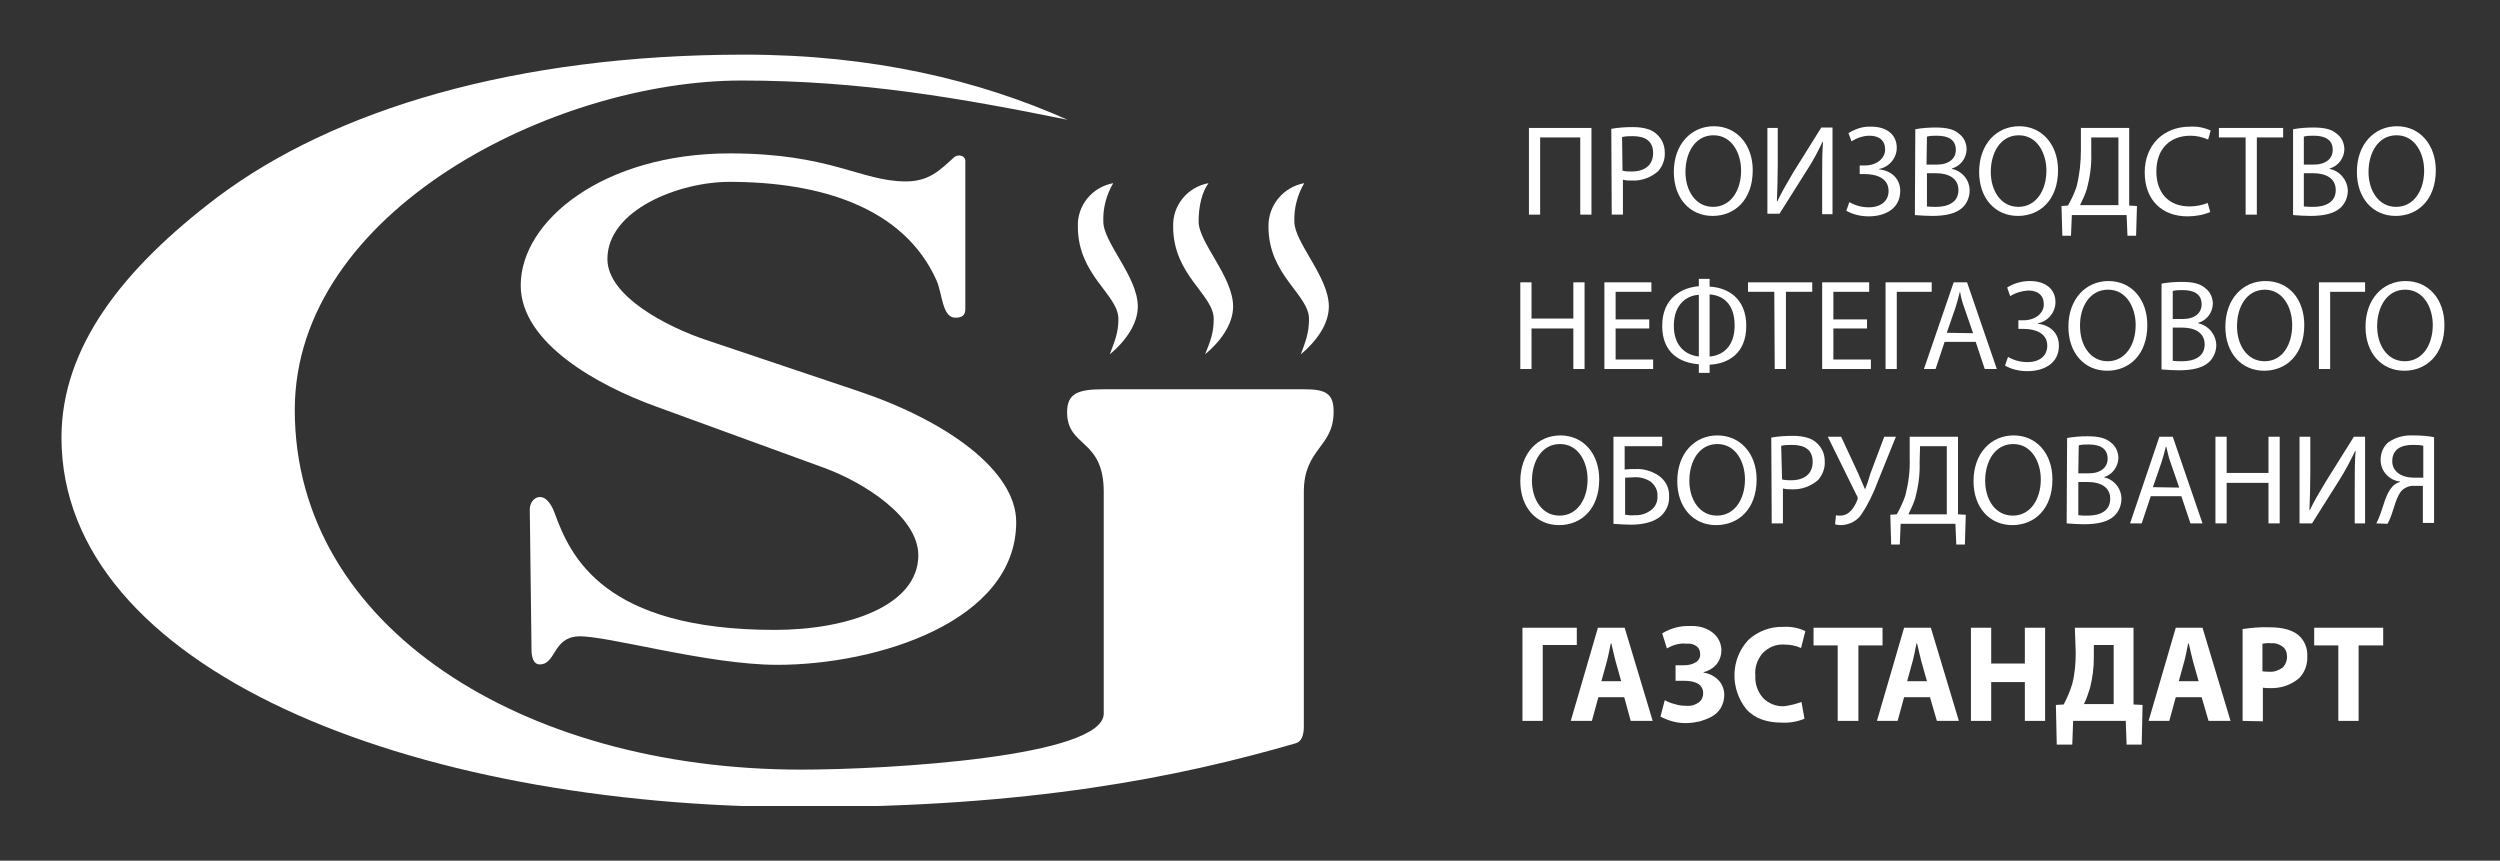 <svg width="366" height="126" viewBox="0 0 366 126" fill="none" xmlns="http://www.w3.org/2000/svg">
<rect x="0" y="0" width="366" height="126" fill="#333333" stroke="none"/>
<g clip-path="url(#clip0_15065_109482)">
<path fill-rule="evenodd" clip-rule="evenodd" d="M190.944 56.99H161.588C157.99 56.99 156.222 57.495 156.222 60.336C156.222 65.576 161.588 64.124 161.588 72.015V104.465C161.588 110.778 130.275 112.672 117.27 112.672C76.614 112.672 43.154 91.838 43.154 60.02C43.154 30.854 81.159 11.788 108.558 11.788C126.045 11.788 140.692 14.376 156.285 17.533C143.407 11.788 127.813 8 109 8C75.414 8 48.836 16.081 31.79 28.896C18.028 39.313 9 50.803 9 64.061C9 97.836 59.758 118.164 117.586 118.164C150.856 118.164 172.447 113.808 189.682 108.821C190.566 108.568 190.881 107.621 190.881 106.359V72.015C190.881 65.639 195.237 65.513 195.237 60.336C195.3 57.495 193.912 56.99 190.944 56.99Z" fill="white"/>
<path fill-rule="evenodd" clip-rule="evenodd" d="M113.419 92.217C88.356 92.217 83.495 81.422 81.222 75.172C79.833 71.321 77.56 72.836 77.56 74.54L77.813 95.121C77.813 96.131 78.065 97.268 79.012 97.268C81.411 97.268 80.906 93.353 84.631 93.164C88.671 92.975 103.57 97.331 113.798 97.331C128.381 97.331 148.772 91.018 148.772 76.434C148.772 68.922 138.671 61.662 125.792 57.306L103.255 49.73C97.825 47.899 88.924 43.417 88.924 37.924C88.924 30.727 99.404 26.624 106.79 26.624C120.111 26.624 132.295 30.348 137.093 41.018C137.977 42.975 137.914 46.51 139.871 46.51C140.881 46.51 141.323 46.131 141.323 45.247V23.53C141.323 22.773 140.25 22.52 139.681 23.025C137.598 24.919 136.02 26.561 132.611 26.561C126.045 26.561 121.626 22.457 106.853 22.457C88.356 22.457 76.234 32.306 76.234 41.775C76.234 50.298 87.724 56.485 95.868 59.452L120.616 68.48C126.487 70.626 134.441 75.677 134.441 81.295C134.441 88.682 124.088 92.217 113.419 92.217Z" fill="white"/>
<path fill-rule="evenodd" clip-rule="evenodd" d="M162.472 51.877C164.745 49.983 166.575 47.457 166.575 44.869C166.575 40.513 161.525 35.526 161.525 32.432C161.462 30.475 161.967 28.518 162.977 26.814C159.883 27.382 157.674 30.096 157.8 33.19C157.8 40.324 163.734 43.101 163.734 46.7C163.734 48.783 163.166 49.983 162.472 51.877Z" fill="white"/>
<path fill-rule="evenodd" clip-rule="evenodd" d="M176.424 51.877C178.697 49.983 180.527 47.457 180.527 44.869C180.527 40.513 175.477 35.526 175.477 32.432C175.477 30.159 175.982 28.076 176.929 26.814C173.836 27.382 171.626 30.096 171.752 33.19C171.752 40.324 177.687 43.101 177.687 46.7C177.687 48.783 177.182 49.983 176.424 51.877Z" fill="white"/>
<path fill-rule="evenodd" clip-rule="evenodd" d="M190.439 51.877C192.712 49.983 194.543 47.457 194.543 44.869C194.543 40.513 189.492 35.526 189.492 32.432C189.429 30.475 189.934 28.518 190.944 26.814C187.851 27.382 185.641 30.096 185.704 33.19C185.704 40.324 191.639 43.101 191.639 46.7C191.639 48.783 191.134 49.983 190.439 51.877Z" fill="white"/>
<path d="M222.889 91.901H230.843V94.427H225.856V105.538H222.889V91.901Z" fill="white"/>
<path d="M237.788 102.066H234L233.053 105.538H229.96L233.937 91.901H237.851L241.955 105.538H238.735L237.788 102.066ZM234.442 99.73H237.346L236.526 96.826C236.399 96.384 236.21 95.5 235.894 94.174H235.831C235.768 94.364 235.705 94.742 235.579 95.374C235.452 96.005 235.326 96.51 235.263 96.763L234.442 99.73Z" fill="white"/>
<path d="M244.038 94.932L243.343 92.723C244.606 91.965 245.995 91.586 247.447 91.65C248.646 91.586 249.846 91.902 250.793 92.66C252.182 93.796 252.434 95.816 251.298 97.268C250.793 97.836 250.162 98.215 249.404 98.404V98.468C250.225 98.594 250.982 98.973 251.55 99.541C252.119 100.109 252.434 100.93 252.434 101.75C252.434 102.445 252.245 103.076 251.929 103.644C251.614 104.149 251.172 104.591 250.603 104.907C250.035 105.223 249.467 105.412 248.899 105.601C248.268 105.728 247.636 105.854 247.005 105.854C245.616 105.917 244.29 105.538 243.091 104.907L243.722 102.508C244.164 102.761 244.669 102.95 245.174 103.076C245.742 103.266 246.311 103.329 246.942 103.329C247.573 103.392 248.204 103.202 248.71 102.824C249.151 102.508 249.341 102.003 249.341 101.498C249.341 100.298 248.394 99.667 246.563 99.667H245.3V97.394H246.563C247.194 97.394 247.763 97.268 248.268 96.953C248.71 96.7 248.962 96.195 248.899 95.69C248.899 95.248 248.71 94.869 248.394 94.617C247.952 94.301 247.447 94.175 246.942 94.238C245.869 94.112 244.922 94.427 244.038 94.932Z" fill="white"/>
<path d="M263.735 102.76L264.177 105.222C263.103 105.664 261.967 105.854 260.831 105.791C258.621 105.791 256.916 105.159 255.717 103.897C253.255 100.866 253.318 96.51 255.97 93.669C257.358 92.407 259.189 91.712 261.083 91.775C262.22 91.712 263.293 91.902 264.303 92.407L263.672 94.869C262.851 94.49 262.03 94.364 261.146 94.364C260.01 94.301 258.937 94.743 258.116 95.563C257.295 96.447 256.853 97.71 256.98 98.909C256.916 100.109 257.295 101.245 258.116 102.192C258.937 103.013 260.073 103.455 261.209 103.392C262.093 103.265 262.914 103.076 263.735 102.76Z" fill="white"/>
<path d="M269.038 105.538V94.49H265.503V91.901H275.604V94.49H272.069V105.538H269.038Z" fill="white"/>
<path d="M282.548 102.066H278.76L277.813 105.538H274.783L278.76 91.901H282.675L286.778 105.538H283.558L282.548 102.066ZM279.202 99.73H282.106L281.286 96.826C281.159 96.384 280.97 95.5 280.654 94.174H280.591C280.528 94.364 280.465 94.742 280.339 95.374C280.212 96.005 280.086 96.51 280.023 96.763L279.202 99.73Z" fill="white"/>
<path d="M288.546 91.901H291.513V97.141H296.437V91.901H299.404V105.538H296.437V99.856H291.513V105.538H288.546V91.901Z" fill="white"/>
<path d="M303.76 91.901H312.346V103.139L313.672 103.202L313.546 109.01H311.336L311.21 105.538H303.508L303.381 109.01H301.109L300.982 103.202L302.119 103.139C302.624 102.192 303.066 101.182 303.381 100.108C303.76 98.656 303.886 97.078 303.886 95.563L303.76 91.901ZM306.538 94.427V96.257C306.538 97.773 306.349 99.288 305.97 100.74C305.717 101.56 305.465 102.318 305.086 103.076H309.442V94.427H306.538Z" fill="white"/>
<path d="M322.321 102.066H318.533L317.586 105.538H314.556L318.533 91.901H322.447L326.551 105.538H323.331L322.321 102.066ZM318.975 99.73H321.879L321.058 96.826C320.932 96.384 320.743 95.5 320.427 94.174H320.364C320.301 94.364 320.237 94.742 320.111 95.374C319.985 96.005 319.859 96.51 319.796 96.763L318.975 99.73Z" fill="white"/>
<path d="M328.318 105.538V92.091C329.644 91.902 330.97 91.776 332.359 91.839C334.126 91.839 335.515 92.218 336.399 92.912C337.346 93.669 337.851 94.869 337.788 96.069C337.851 97.268 337.409 98.468 336.589 99.288C335.389 100.298 333.874 100.803 332.296 100.74C331.98 100.74 331.601 100.74 331.286 100.677V105.601L328.318 105.538ZM331.222 94.238V98.278C331.538 98.341 331.917 98.341 332.233 98.341C332.927 98.404 333.558 98.152 334.126 97.773C334.568 97.394 334.821 96.763 334.821 96.132C334.821 95.563 334.631 94.995 334.19 94.68C333.685 94.301 333.116 94.111 332.485 94.174C332.043 94.111 331.664 94.174 331.222 94.238Z" fill="white"/>
<path d="M342.333 105.538V94.49H338.798V91.901H348.899V94.49H345.3V105.538H342.333Z" fill="white"/>
<path d="M232.99 18.732V31.422H231.349V20.121H225.477V31.422H223.836V18.732H232.99Z" fill="white"/>
<path d="M235.894 18.859C236.967 18.67 237.977 18.606 239.05 18.606C240.692 18.606 241.891 18.985 242.585 19.68C243.343 20.374 243.722 21.321 243.722 22.331C243.785 23.341 243.406 24.288 242.775 25.046C241.702 25.993 240.313 26.498 238.924 26.435C238.482 26.435 238.04 26.435 237.598 26.308V31.422H235.957L235.894 18.859ZM237.535 24.983C237.977 25.109 238.419 25.109 238.861 25.109C240.818 25.109 242.017 24.162 242.017 22.394C242.017 20.627 240.818 19.932 239.05 19.932C238.545 19.932 238.04 19.932 237.472 20.058L237.535 24.983Z" fill="white"/>
<path d="M256.601 24.919C256.601 29.275 253.949 31.611 250.73 31.611C247.384 31.611 245.048 29.022 245.048 25.171C245.048 21.131 247.573 18.48 250.919 18.48C254.265 18.48 256.601 21.194 256.601 24.919ZM246.752 25.171C246.752 27.886 248.204 30.285 250.793 30.285C253.381 30.285 254.896 27.886 254.896 24.982C254.896 22.457 253.571 19.805 250.856 19.805C248.141 19.805 246.752 22.394 246.752 25.171Z" fill="white"/>
<path d="M260.262 18.732V24.098C260.262 26.118 260.199 27.76 260.136 29.464H260.199C260.83 28.139 261.651 26.75 262.535 25.235L266.638 18.669H268.28V31.358H266.765V25.929C266.765 23.846 266.765 22.394 266.891 20.752H266.828C266.133 22.204 265.376 23.656 264.492 24.982L260.515 31.295H258.747V18.732H260.262Z" fill="white"/>
<path d="M270.616 19.49C271.627 18.859 272.763 18.48 273.962 18.543C276.172 18.543 277.687 19.679 277.687 21.636C277.687 23.152 276.551 24.477 275.099 24.73V24.793C276.866 24.982 278.192 26.119 278.192 27.95C278.192 30.601 275.919 31.674 273.584 31.674C272.447 31.674 271.311 31.422 270.301 30.854L270.743 29.591C271.627 30.096 272.574 30.349 273.584 30.349C275.478 30.349 276.488 29.338 276.488 27.95C276.488 26.056 274.657 25.487 273.015 25.487H272.258V24.225H273.015C274.72 24.225 275.983 23.215 275.983 21.889C275.983 20.563 275.099 19.869 273.71 19.869C272.763 19.869 271.879 20.184 271.058 20.689L270.616 19.49Z" fill="white"/>
<path d="M280.401 18.922C281.411 18.732 282.421 18.669 283.368 18.669C285.01 18.669 286.083 18.922 286.84 19.616C287.535 20.121 287.914 21.005 287.914 21.889C287.851 23.214 287.03 24.288 285.767 24.666V24.73C287.282 25.045 288.356 26.371 288.356 27.886C288.356 28.833 287.977 29.78 287.282 30.411C286.398 31.232 284.946 31.611 282.863 31.611C282.042 31.611 281.159 31.548 280.338 31.485L280.401 18.922ZM282.042 24.098H283.558C285.325 24.098 286.335 23.214 286.335 21.952C286.335 20.437 285.199 19.868 283.558 19.868C283.053 19.868 282.611 19.868 282.106 19.995L282.042 24.098ZM282.042 30.222C282.484 30.285 282.989 30.285 283.431 30.285C285.136 30.285 286.714 29.654 286.714 27.823C286.714 26.055 285.199 25.361 283.431 25.361H282.106V30.222H282.042Z" fill="white"/>
<path d="M301.298 24.919C301.298 29.275 298.647 31.611 295.427 31.611C292.081 31.611 289.745 29.022 289.745 25.171C289.745 21.131 292.27 18.48 295.616 18.48C298.962 18.48 301.298 21.194 301.298 24.919ZM291.45 25.171C291.45 27.886 292.902 30.285 295.49 30.285C298.078 30.285 299.594 27.886 299.594 24.982C299.594 22.457 298.268 19.805 295.553 19.805C292.839 19.805 291.45 22.394 291.45 25.171Z" fill="white"/>
<path d="M311.714 18.732V30.096L312.851 30.159L312.724 34.515H311.462L311.336 31.485H303.318L303.192 34.515H301.929L301.803 30.159L302.75 30.096C303.255 29.212 303.697 28.265 304.012 27.318C304.454 25.551 304.644 23.783 304.644 21.952V18.732H311.714ZM306.159 22.457C306.222 24.225 305.969 25.929 305.527 27.634C305.275 28.455 304.896 29.275 304.517 30.033H310.136V20.121H306.159V22.457Z" fill="white"/>
<path d="M323.583 31.043C322.51 31.485 321.374 31.674 320.237 31.674C316.639 31.674 313.987 29.402 313.987 25.235C313.987 21.258 316.702 18.543 320.616 18.543C321.626 18.48 322.699 18.669 323.646 19.111L323.268 20.437C322.447 20.058 321.563 19.869 320.679 19.869C317.712 19.869 315.692 21.763 315.692 25.109C315.692 28.202 317.46 30.222 320.553 30.222C321.5 30.222 322.384 30.033 323.204 29.717L323.583 31.043Z" fill="white"/>
<path d="M328.697 20.121H324.846V18.732H334.252V20.121H330.401V31.422H328.76V20.121H328.697Z" fill="white"/>
<path d="M335.704 18.922C336.714 18.732 337.724 18.669 338.671 18.669C340.313 18.669 341.386 18.922 342.144 19.616C342.838 20.121 343.217 21.005 343.217 21.889C343.154 23.214 342.333 24.288 341.07 24.666V24.73C342.585 25.045 343.659 26.371 343.722 27.886C343.722 28.833 343.343 29.78 342.649 30.411C341.765 31.232 340.313 31.611 338.229 31.611C337.409 31.611 336.525 31.548 335.704 31.485V18.922ZM337.282 24.098H338.734C340.502 24.098 341.512 23.214 341.512 21.952C341.512 20.437 340.376 19.868 338.734 19.868C338.229 19.868 337.787 19.868 337.282 19.995V24.098ZM337.282 30.222C337.724 30.285 338.166 30.285 338.671 30.285C340.376 30.285 341.954 29.654 341.954 27.823C341.954 26.055 340.439 25.361 338.671 25.361H337.282V30.222Z" fill="white"/>
<path d="M356.601 24.919C356.601 29.275 353.949 31.611 350.73 31.611C347.384 31.611 345.048 29.022 345.048 25.171C345.048 21.131 347.573 18.48 350.919 18.48C354.265 18.48 356.601 21.194 356.601 24.919ZM346.752 25.171C346.752 27.886 348.204 30.285 350.793 30.285C353.381 30.285 354.896 27.886 354.896 24.982C354.896 22.457 353.571 19.805 350.856 19.805C348.141 19.805 346.752 22.394 346.752 25.171Z" fill="white"/>
<path d="M224.215 41.333V46.636H230.338V41.333H231.98V54.022H230.338V48.088H224.215V54.022H222.573V41.333H224.215Z" fill="white"/>
<path d="M241.449 48.088H236.525V52.633H242.018V54.022H234.884V41.333H241.765V42.722H236.525V46.762H241.449V48.088Z" fill="white"/>
<path d="M250.288 40.828V41.965C252.94 42.091 255.654 43.669 255.654 47.709C255.654 51.75 253.003 53.265 250.288 53.391V54.591H248.71V53.328C246.058 53.139 243.344 51.75 243.344 47.709C243.344 43.543 246.311 42.091 248.71 41.901V40.828H250.288ZM248.71 43.164C247.068 43.227 245.048 44.427 245.048 47.709C245.048 50.74 246.879 52.002 248.71 52.192V43.164ZM250.288 52.192C252.119 52.066 253.95 50.803 253.95 47.646C253.95 44.364 252.119 43.227 250.288 43.101V52.192Z" fill="white"/>
<path d="M259.757 42.722H255.906V41.333H265.313V42.722H261.462V54.022H259.82L259.757 42.722Z" fill="white"/>
<path d="M273.331 48.088H268.407V52.633H273.899V54.022H266.766V41.333H273.647V42.722H268.407V46.762H273.331V48.088Z" fill="white"/>
<path d="M282.801 41.333V42.722H277.687V54.022H276.046V41.333H282.801Z" fill="white"/>
<path d="M284.694 50.045L283.369 54.022H281.664L286.02 41.333H287.977L292.333 54.022H290.566L289.24 50.045H284.694ZM288.861 48.782L287.598 45.121C287.283 44.3 287.093 43.543 286.967 42.785H286.904C286.715 43.543 286.525 44.3 286.273 45.058L285.01 48.719L288.861 48.782Z" fill="white"/>
<path d="M293.849 42.09C294.859 41.459 295.995 41.144 297.195 41.144C299.404 41.144 300.92 42.28 300.92 44.237C300.92 45.752 299.783 47.078 298.331 47.33V47.394C300.099 47.583 301.425 48.719 301.425 50.613C301.425 53.265 299.152 54.338 296.816 54.338C295.68 54.338 294.48 54.086 293.533 53.517L293.975 52.255C294.859 52.76 295.806 53.012 296.816 53.012C298.71 53.012 299.72 52.002 299.72 50.613C299.72 48.719 297.889 48.151 296.248 48.151H295.49V46.889H296.248C297.952 46.889 299.215 45.878 299.215 44.553C299.215 43.227 298.331 42.532 296.942 42.532C295.995 42.596 295.111 42.848 294.291 43.353L293.849 42.09Z" fill="white"/>
<path d="M314.367 47.583C314.367 51.939 311.715 54.275 308.495 54.275C305.149 54.275 302.813 51.687 302.813 47.836C302.813 43.795 305.339 41.144 308.685 41.144C312.031 41.144 314.367 43.795 314.367 47.583ZM304.518 47.772C304.518 50.487 305.97 52.886 308.558 52.886C311.147 52.886 312.662 50.487 312.662 47.583C312.662 45.058 311.336 42.406 308.622 42.406C305.907 42.406 304.455 44.995 304.518 47.772Z" fill="white"/>
<path d="M316.449 41.523C317.459 41.334 318.469 41.27 319.416 41.27C321.058 41.27 322.131 41.523 322.889 42.218C323.583 42.722 323.962 43.606 323.962 44.49C323.899 45.816 323.078 46.889 321.815 47.268V47.331C323.331 47.647 324.404 48.972 324.467 50.488C324.467 51.435 324.088 52.382 323.394 53.013C322.51 53.834 321.058 54.212 318.974 54.212C318.154 54.212 317.27 54.149 316.449 54.086V41.523ZM318.091 46.7H319.606C321.31 46.7 322.32 45.816 322.32 44.553C322.32 43.038 321.184 42.47 319.543 42.47C319.038 42.47 318.596 42.47 318.091 42.596V46.7ZM318.091 52.824C318.533 52.887 319.038 52.887 319.48 52.887C321.184 52.887 322.762 52.255 322.762 50.425C322.762 48.657 321.247 47.962 319.48 47.962H318.091V52.824Z" fill="white"/>
<path d="M337.346 47.583C337.346 51.939 334.694 54.275 331.475 54.275C328.129 54.275 325.793 51.687 325.793 47.836C325.793 43.795 328.318 41.144 331.664 41.144C335.073 41.144 337.346 43.795 337.346 47.583ZM327.498 47.772C327.498 50.487 328.95 52.886 331.538 52.886C334.126 52.886 335.578 50.487 335.578 47.583C335.578 45.058 334.253 42.406 331.538 42.406C328.823 42.469 327.498 44.995 327.498 47.772Z" fill="white"/>
<path d="M346.247 41.333V42.722H341.134V54.022H339.492V41.333H346.247Z" fill="white"/>
<path d="M357.864 47.583C357.864 51.939 355.212 54.275 351.992 54.275C348.646 54.275 346.311 51.687 346.311 47.836C346.311 43.795 348.836 41.144 352.182 41.144C355.528 41.144 357.864 43.795 357.864 47.583ZM348.015 47.772C348.015 50.487 349.467 52.886 352.056 52.886C354.644 52.886 356.159 50.487 356.159 47.583C356.159 45.058 354.833 42.406 352.119 42.406C349.404 42.406 348.015 44.995 348.015 47.772Z" fill="white"/>
<path d="M234.126 70.184C234.126 74.541 231.475 76.876 228.255 76.876C224.909 76.876 222.573 74.288 222.573 70.437C222.573 66.397 225.099 63.745 228.444 63.745C231.79 63.745 234.126 66.397 234.126 70.184ZM224.278 70.374C224.278 73.089 225.73 75.487 228.318 75.487C230.907 75.487 232.422 73.088 232.422 70.184C232.422 67.659 231.096 65.008 228.381 65.008C225.667 65.008 224.278 67.596 224.278 70.374Z" fill="white"/>
<path d="M243.344 63.935V65.323H237.851V68.733C238.356 68.669 238.861 68.669 239.43 68.669C240.566 68.606 241.702 68.922 242.712 69.553C243.786 70.248 244.417 71.384 244.354 72.647C244.417 73.657 244.038 74.667 243.281 75.424C242.271 76.435 240.503 76.813 238.798 76.813C237.915 76.813 237.094 76.75 236.21 76.687V63.935H243.344ZM237.915 75.361C238.356 75.424 238.861 75.488 239.303 75.424C240.313 75.488 241.26 75.109 241.955 74.478C242.46 73.972 242.712 73.278 242.649 72.584C242.712 71.763 242.271 71.005 241.639 70.5C240.945 70.058 240.061 69.806 239.24 69.869C238.861 69.869 238.356 69.932 237.915 69.932V75.361Z" fill="white"/>
<path d="M257.169 70.184C257.169 74.541 254.517 76.876 251.235 76.876C247.889 76.876 245.553 74.288 245.553 70.437C245.553 66.397 248.078 63.745 251.424 63.745C254.77 63.745 257.169 66.397 257.169 70.184ZM247.32 70.374C247.32 73.089 248.772 75.487 251.361 75.487C253.949 75.487 255.464 73.088 255.464 70.184C255.464 67.659 254.139 65.008 251.424 65.008C248.709 65.008 247.32 67.596 247.32 70.374Z" fill="white"/>
<path d="M259.315 64.06C260.389 63.871 261.399 63.808 262.472 63.808C264.113 63.808 265.313 64.186 266.007 64.881C266.765 65.575 267.144 66.522 267.144 67.532C267.207 68.543 266.828 69.489 266.197 70.247C265.124 71.194 263.735 71.699 262.346 71.636C261.904 71.636 261.462 71.636 261.02 71.51V76.623H259.379L259.315 64.06ZM260.894 70.184C261.336 70.31 261.778 70.31 262.219 70.31C264.177 70.31 265.376 69.363 265.376 67.596C265.376 65.828 264.177 65.133 262.346 65.133C261.841 65.133 261.336 65.133 260.767 65.26L260.894 70.184Z" fill="white"/>
<path d="M269.543 63.935L272.068 69.364C272.384 70.121 272.7 70.879 273.015 71.573H273.078C273.331 70.942 273.583 70.185 273.836 69.301L275.856 63.935H277.561L274.909 70.5C274.278 72.205 273.52 73.783 272.51 75.298C271.879 76.245 270.806 76.813 269.606 76.876C269.29 76.876 268.975 76.876 268.659 76.75L268.785 75.424C268.975 75.488 269.227 75.488 269.417 75.488C270.742 75.488 271.5 74.225 271.879 73.278C272.005 73.025 272.005 72.71 271.816 72.52L267.586 63.935H269.543Z" fill="white"/>
<path d="M286.652 63.935V75.298L287.788 75.361L287.662 79.717H286.399L286.273 76.687H278.255L278.129 79.717H276.866L276.74 75.361L277.687 75.298C278.192 74.414 278.634 73.467 278.95 72.52C279.392 70.753 279.644 68.985 279.581 67.154V63.935H286.652ZM281.033 67.722C281.096 69.49 280.844 71.195 280.402 72.899C280.149 73.72 279.771 74.541 279.392 75.298H285.01V65.323H281.096L281.033 67.722Z" fill="white"/>
<path d="M300.477 70.184C300.477 74.541 297.825 76.876 294.606 76.876C291.26 76.876 288.924 74.288 288.924 70.437C288.924 66.397 291.449 63.745 294.795 63.745C298.141 63.745 300.477 66.397 300.477 70.184ZM290.628 70.374C290.628 73.089 292.08 75.487 294.669 75.487C297.257 75.487 298.772 73.088 298.772 70.184C298.772 67.659 297.447 65.008 294.732 65.008C292.017 65.008 290.628 67.596 290.628 70.374Z" fill="white"/>
<path d="M302.624 64.124C303.634 63.934 304.644 63.871 305.591 63.871C307.232 63.871 308.305 64.124 309.063 64.818C309.758 65.323 310.136 66.207 310.136 67.091C310.073 68.353 309.252 69.49 307.99 69.869C309.505 70.184 310.578 71.51 310.578 73.025C310.578 73.972 310.199 74.919 309.505 75.55C308.621 76.371 307.169 76.75 305.086 76.75C304.265 76.75 303.381 76.687 302.561 76.624L302.624 64.124ZM304.265 69.3H305.78C307.548 69.3 308.558 68.416 308.558 67.154C308.558 65.639 307.422 65.071 305.78 65.071C305.275 65.071 304.833 65.071 304.328 65.197L304.265 69.3ZM304.265 75.424C304.707 75.487 305.149 75.487 305.654 75.487C307.359 75.487 308.937 74.856 308.937 73.025C308.937 71.257 307.422 70.563 305.654 70.563H304.265V75.424Z" fill="white"/>
<path d="M314.871 72.647L313.545 76.624H311.841L316.134 63.935H318.091L322.447 76.624H320.679L319.353 72.647H314.871ZM319.038 71.384L317.775 67.722C317.46 66.902 317.333 66.144 317.144 65.387H317.081C316.891 66.144 316.702 66.902 316.449 67.659L315.187 71.321L319.038 71.384Z" fill="white"/>
<path d="M325.982 63.935V69.238H332.106V63.935H333.747V76.624H332.106V70.69H325.982V76.624H324.341V63.935H325.982Z" fill="white"/>
<path d="M338.23 63.935V69.301C338.23 71.321 338.167 72.962 338.103 74.667H338.167C338.798 73.341 339.619 71.952 340.502 70.5L344.606 63.935H346.247V76.624H344.732V71.195C344.732 69.174 344.732 67.659 344.858 66.018H344.795C344.101 67.47 343.343 68.922 342.459 70.311L338.482 76.624H336.651V63.935H338.23Z" fill="white"/>
<path d="M347.889 76.624C348.078 76.245 348.267 75.866 348.394 75.488C348.962 74.036 349.278 72.268 350.288 71.195C350.603 70.879 350.919 70.69 351.361 70.563V70.5C349.783 70.311 348.52 68.985 348.52 67.344C348.52 66.334 348.899 65.387 349.656 64.755C350.73 63.998 351.992 63.682 353.318 63.745C354.328 63.745 355.338 63.808 356.348 63.998V76.561H354.707V71.132H353.507C352.813 71.068 352.182 71.321 351.677 71.763C350.793 72.647 350.477 74.541 349.972 75.74C349.846 76.056 349.72 76.371 349.53 76.687L347.889 76.624ZM354.77 65.26C354.265 65.134 353.76 65.134 353.192 65.134C351.55 65.134 350.225 65.765 350.225 67.533C350.225 69.048 351.613 69.932 353.381 69.932C353.949 69.932 354.454 69.932 354.77 69.932V65.26Z" fill="white"/>
</g>
<defs>
<clipPath id="clip0_15065_109482">
<rect width="350" height="110" fill="white" transform="translate(8 8)"/>
</clipPath>
</defs>
</svg>
